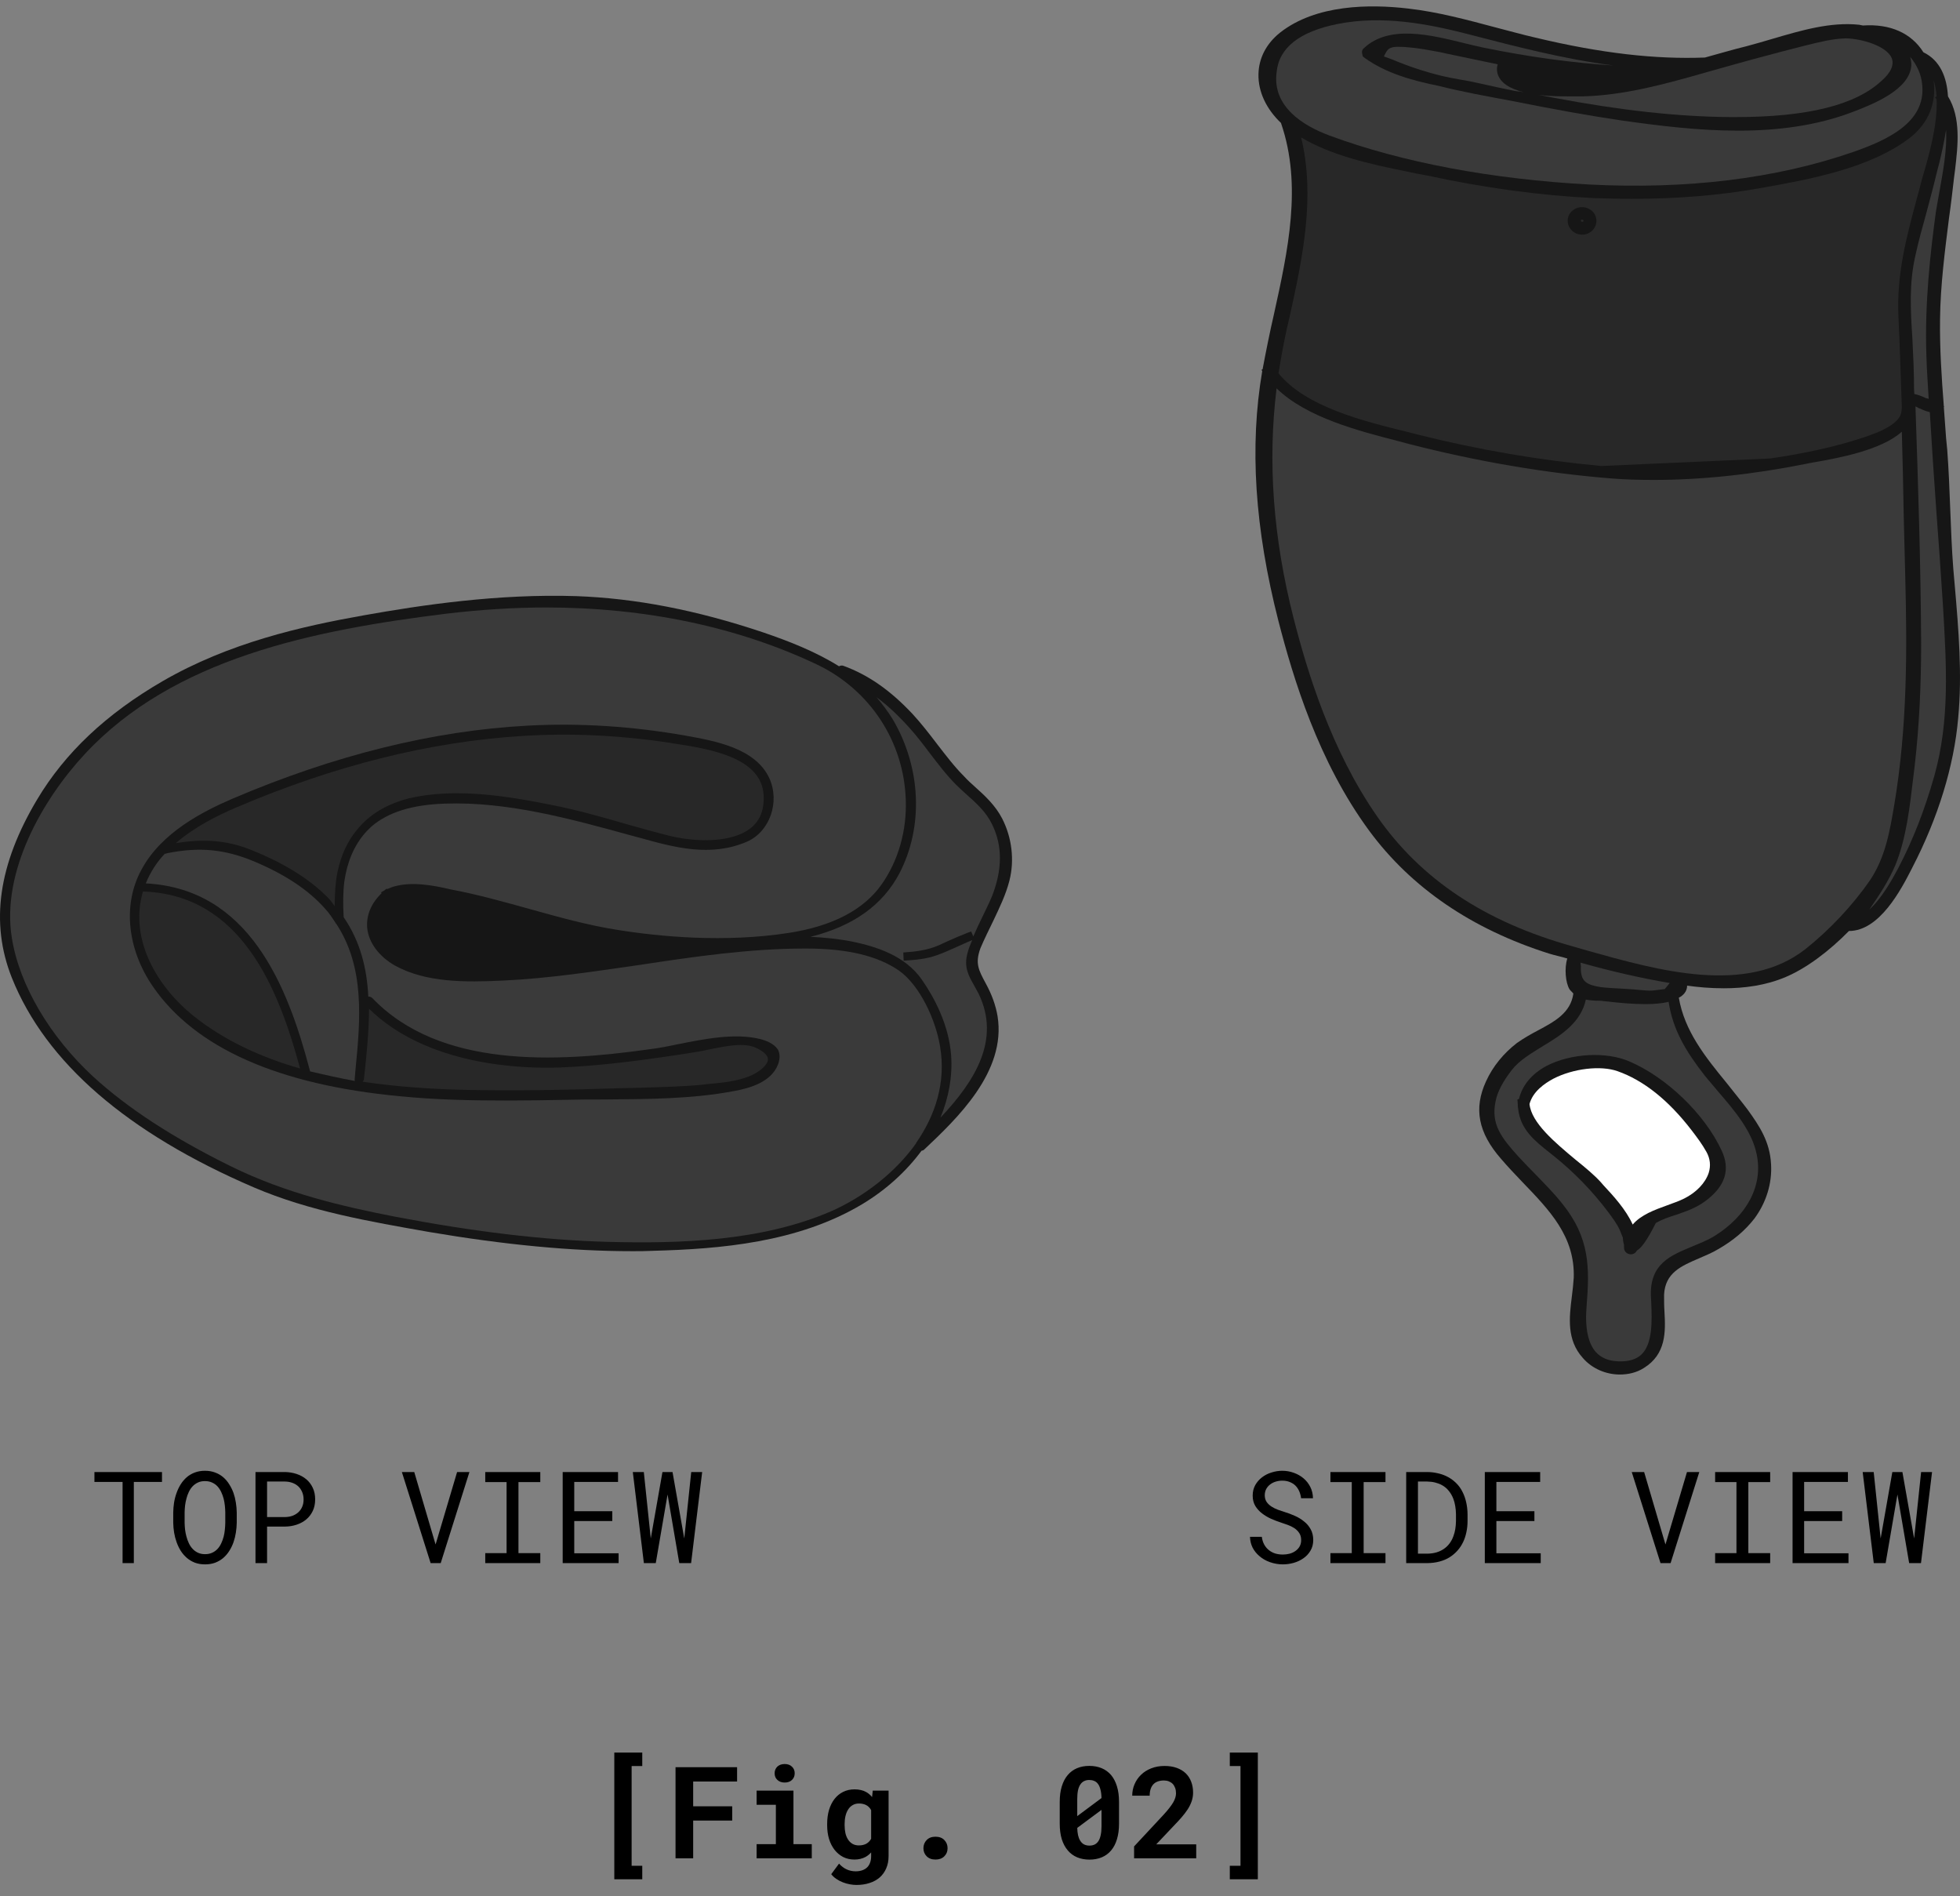 <svg width="153" height="148" viewBox="0 0 153 148" fill="none" xmlns="http://www.w3.org/2000/svg">
<rect x="0" y="0" width="153" height="148" fill="#808080" stroke="none"/>
<path d="M77.537 71.868C78.011 70.868 78.513 69.84 78.791 68.756C79.21 67.145 78.987 65.366 78.234 63.894C77.704 62.865 76.896 62.115 76.087 61.393C75.808 61.143 75.529 60.893 75.279 60.615C74.498 59.837 73.829 58.948 73.16 58.086C72.546 57.28 71.905 56.447 71.208 55.697C69.452 53.835 67.751 52.668 65.855 51.973C65.744 51.918 65.604 51.946 65.493 52.001C63.625 50.834 61.534 50.028 59.582 49.361C54.369 47.611 49.601 46.694 44.973 46.527C38.868 46.333 32.901 47.222 28.385 48.028C23.534 48.889 17.874 50.167 12.689 53.168C8.284 55.724 5.078 58.753 2.903 62.393C-0.136 67.478 -0.777 72.035 0.924 76.314C3.572 82.927 9.929 88.429 19.826 92.68C24.175 94.542 28.915 95.348 33.487 96.154C39.37 97.154 44.583 97.654 49.35 97.654C49.88 97.654 50.41 97.654 50.94 97.626C56.209 97.487 62.287 96.987 67.305 93.986C69.201 92.847 70.762 91.402 71.933 89.818C72.017 89.791 72.072 89.791 72.128 89.735C74.693 87.318 78.568 83.65 77.871 79.315C77.732 78.481 77.425 77.62 76.951 76.759C76.366 75.675 76.115 75.175 76.533 74.008C76.84 73.285 77.202 72.563 77.537 71.868Z" fill="#161616"/>
<path d="M76.032 76.896C76.144 77.118 76.284 77.341 76.395 77.563C78.124 81.147 76.116 84.371 73.412 87.233C74.053 85.677 74.36 84.037 74.248 82.398C74.081 80.008 72.938 77.869 71.99 76.507C70.652 74.534 68.282 73.868 66.609 73.506C65.522 73.284 64.379 73.173 63.264 73.117C66.609 72.284 68.895 70.644 70.206 68.171C72.102 64.531 71.906 59.919 69.704 56.167C69.314 55.529 68.868 54.945 68.421 54.417C69.286 55.056 70.15 55.862 71.014 56.834C71.572 57.446 72.074 58.113 72.576 58.779C73.217 59.613 73.886 60.502 74.639 61.252C74.917 61.53 75.196 61.78 75.475 62.031C76.256 62.725 76.981 63.392 77.427 64.309C78.263 65.976 78.263 67.866 77.427 69.977C77.204 70.505 76.925 71.061 76.674 71.589C76.423 72.089 76.2 72.589 75.977 73.09L75.809 72.701L75.503 72.812C75.001 73.006 74.499 73.228 73.997 73.451C73.746 73.562 73.523 73.673 73.272 73.784C72.38 74.173 71.404 74.284 70.512 74.34L70.54 74.979C71.404 74.923 72.297 74.868 73.189 74.534C73.663 74.368 74.137 74.145 74.583 73.951C74.973 73.784 75.363 73.59 75.782 73.423L75.893 73.367C75.754 73.701 75.614 74.034 75.531 74.368C75.224 75.451 75.587 76.118 76.032 76.896Z" fill="#3A3A3A"/>
<path d="M47.483 96.928C42.381 96.79 36.916 96.123 30.811 94.956C26.684 94.15 22.279 93.122 18.042 91.038C13.525 88.815 9.985 86.509 7.28 84.036C3.907 80.924 1.509 76.894 0.924 73.199C0.087 68.058 3.321 62.39 6.639 58.833C13.553 51.414 24.315 49.191 34.937 47.886C37.557 47.58 40.122 47.413 42.632 47.413C50.41 47.413 57.631 48.941 63.82 51.887C67.918 53.859 70.567 57.889 70.706 62.446C70.79 64.835 70.121 67.169 68.838 69.003C67.444 71.004 64.991 72.282 61.59 72.81C56.599 73.588 51.497 73.115 48.096 72.56C45.81 72.199 43.552 71.559 41.349 70.948C39.342 70.392 37.279 69.809 35.188 69.42C33.794 69.087 32.177 68.809 30.838 69.17C30.615 69.225 30.42 69.309 30.225 69.392L30.169 69.364L30.002 69.503L29.751 69.642L29.779 69.726C28.971 70.504 28.58 71.448 28.664 72.421C28.775 73.588 29.612 74.672 30.838 75.366C33.264 76.7 36.331 76.672 39.258 76.533C42.855 76.367 46.451 75.811 49.936 75.311C54.146 74.672 58.523 74.032 62.844 74.032H62.928C66.162 74.032 68.532 74.616 70.177 75.755C71.822 76.922 73.048 79.618 73.383 81.674C73.857 84.48 73.02 87.037 71.515 89.204C71.515 89.204 71.515 89.204 71.515 89.232C69.87 91.538 67.444 93.4 64.879 94.539C59.415 96.901 53.003 97.067 47.483 96.928Z" fill="#3A3A3A"/>
<path d="M30.839 69.781C31.648 69.531 32.679 69.642 33.487 69.754C33.989 69.809 34.519 69.893 35.021 70.004C35.3 70.087 35.578 70.143 35.829 70.198C36.08 70.254 36.303 70.309 36.526 70.365C38.116 70.754 39.733 71.171 41.294 71.588C42.632 71.949 43.97 72.31 45.309 72.644C48.124 73.338 51.247 73.727 54.592 73.811L54.286 73.838C52.864 74.033 51.414 74.227 49.992 74.422C47.093 74.839 44.082 75.255 41.127 75.505L40.904 75.533C37.725 75.811 33.766 76.117 31.034 74.477C30.086 73.922 29.473 73.032 29.389 72.088C29.334 71.282 29.64 70.559 30.337 69.948C30.532 69.92 30.672 69.837 30.839 69.781Z" fill="#161616"/>
<path d="M75.338 72.171L75.533 72.227L75.812 71.949L75.673 71.587L75.478 71.56C74.502 71.393 73.61 71.059 72.662 70.698C71.77 70.365 70.877 70.031 69.93 69.837L69.595 69.781L69.428 70.393L69.762 70.448C70.654 70.615 71.519 70.948 72.355 71.254C73.303 71.643 74.307 72.004 75.338 72.171Z" fill="#3A3A3A"/>
<path d="M59.307 81.089C57.355 80.616 54.986 81.089 52.895 81.506C52.114 81.672 51.389 81.811 50.692 81.895C43.388 82.923 34.327 83.395 29.058 77.893C28.974 77.81 28.863 77.782 28.751 77.782C28.64 75.587 28.138 73.503 26.827 71.586C26.771 70.558 26.771 69.641 26.883 68.779C27.078 67.418 27.58 66.001 28.612 64.889C28.723 64.778 28.863 64.639 28.974 64.528C30.284 63.389 32.18 62.805 34.745 62.722C39.596 62.555 44.475 63.889 49.215 65.195L49.94 65.389C52.644 66.14 55.46 66.918 58.303 65.695C60.088 64.917 60.896 62.611 60.06 60.749C58.972 58.387 55.822 57.831 53.508 57.415C49.41 56.692 45.256 56.414 41.185 56.637C33.825 57.026 26.102 58.943 18.157 62.333C15.843 63.333 12.581 64.973 11.02 67.918C9.57 70.613 9.932 74.087 11.94 77.004C15.229 81.784 21.725 84.673 31.232 85.562C34.02 85.84 36.836 85.896 39.596 85.896C41.157 85.896 42.691 85.868 44.196 85.84C45.172 85.812 46.148 85.812 47.124 85.812C50.525 85.785 54.038 85.785 57.355 85.146C58.554 84.923 60.199 84.451 60.729 83.089C60.896 82.645 60.896 82.256 60.729 81.922C60.394 81.422 59.753 81.2 59.307 81.089Z" fill="#161616"/>
<path d="M43.721 83.316C46.453 83.205 49.186 82.871 51.5 82.538C52.475 82.399 53.451 82.26 54.427 82.093C54.734 82.037 55.04 81.982 55.403 81.899C56.657 81.648 58.079 81.343 59.027 81.787C59.445 81.982 59.919 82.288 59.947 82.649C59.975 83.066 59.389 83.538 58.888 83.816C58.581 83.983 58.191 84.121 57.884 84.205C57.02 84.455 56.072 84.538 55.124 84.622L54.957 84.65C53.284 84.816 51.583 84.844 49.938 84.9L48.628 84.927C44.307 85.066 40.404 85.15 36.417 85.066C33.88 85.011 31.12 84.844 28.304 84.427C28.36 84.372 28.415 84.288 28.415 84.177C28.61 82.371 28.805 80.509 28.805 78.731C33.35 83.177 40.71 83.427 43.721 83.316Z" fill="#282828"/>
<path d="M24.204 83.619L24.177 83.508C22.448 76.923 19.437 69.365 11.38 68.948C11.742 68.059 12.244 67.281 12.885 66.614V66.642L13.081 66.586C15.59 66.086 17.569 66.281 19.883 67.253C22.309 68.281 24.093 69.476 25.375 70.921C25.71 71.282 25.961 71.671 26.212 72.06V72.088H26.24C28.498 75.506 28.136 79.59 27.745 83.536L27.689 84.203V84.37C26.518 84.147 25.375 83.897 24.204 83.619Z" fill="#3A3A3A"/>
<path d="M11.156 69.586H11.268C18.796 69.892 21.723 77.061 23.424 83.396C20.413 82.534 17.513 81.228 15.06 79.256C12.411 77.116 10.041 73.448 11.156 69.586Z" fill="#282828"/>
<path d="M27.857 64.781C27.132 65.643 26.63 66.726 26.351 68.032C26.184 68.838 26.128 69.783 26.128 70.728C25.961 70.505 25.821 70.283 25.626 70.088C24.149 68.588 22.141 67.338 19.465 66.282C17.681 65.587 15.896 65.448 13.722 65.809C15.199 64.531 16.984 63.642 18.489 63.003C26.1 59.752 33.572 57.89 40.709 57.446C44.529 57.196 48.404 57.39 52.279 57.974L52.614 58.029C55.318 58.446 59.444 59.085 59.611 62.058C59.667 63.197 59.333 64.087 58.552 64.67C57.075 65.809 54.203 65.754 52 65.17C50.941 64.892 49.909 64.615 48.85 64.309C46.954 63.753 44.975 63.197 42.967 62.808C39.51 62.114 35.496 61.475 31.927 62.308C30.198 62.753 28.832 63.559 27.857 64.781Z" fill="#282828"/>
<path d="M152.593 45.724L152.475 44.371C152.357 42.842 152.298 41.254 152.239 39.754C152.18 38.225 152.121 36.666 152.003 35.107L151.914 34.195C151.855 33.401 151.796 32.548 151.737 31.754L151.766 31.725L151.737 31.695C151.56 29.431 151.412 27.166 151.442 24.901C151.471 22.255 151.825 19.549 152.15 16.961C152.298 15.931 152.416 14.902 152.534 13.873L152.622 13.196C152.829 11.402 153.094 9.196 152.062 7.52C151.973 6.049 151.471 4.726 150.143 4.079C149.199 2.579 147.547 1.844 145.422 1.991C145.333 1.961 145.215 1.961 145.127 1.932C142.884 1.697 140.612 2.373 138.399 3.02C137.691 3.226 137.012 3.432 136.333 3.608C135.241 3.873 134.179 4.196 133.087 4.491C129.221 4.638 125.002 4.167 119.837 2.932C118.805 2.696 117.772 2.402 116.739 2.138C114.526 1.549 112.254 0.932 109.922 0.667C106.912 0.314 102.722 0.344 99.919 2.549C98.856 3.402 98.266 4.52 98.237 5.785C98.207 7.167 98.856 8.52 100.007 9.608V9.637C101.66 14.461 100.538 19.578 99.447 24.519C99.122 25.931 98.827 27.401 98.561 28.813L98.473 28.872L98.532 28.96C97.528 34.842 97.942 41.224 99.801 48.489C100.951 52.93 102.899 59.43 106.883 64.841C110.158 69.282 114.88 72.517 120.929 74.429C121.401 74.576 121.874 74.664 122.346 74.811C122.11 75.547 122.198 76.694 122.523 77.223C122.611 77.341 122.729 77.429 122.818 77.547C122.611 79.046 121.372 79.723 120.044 80.429C119.483 80.723 118.923 81.046 118.421 81.399C117.388 82.194 116.532 83.223 116.001 84.399C115.027 86.517 115.382 88.399 117.182 90.458C117.713 91.076 118.273 91.664 118.834 92.252C120.959 94.458 122.965 96.516 122.847 99.752C122.818 100.222 122.759 100.722 122.7 101.193C122.493 102.84 122.287 104.575 123.556 105.987C124.293 106.84 125.385 107.281 126.447 107.281C127.097 107.281 127.746 107.134 128.307 106.781C130.077 105.693 130.018 103.928 129.93 102.369C129.9 101.928 129.9 101.487 129.9 101.046C129.989 99.34 131.228 98.811 132.674 98.193C133.146 97.987 133.648 97.781 134.09 97.516C135.33 96.811 136.245 96.016 136.953 95.105C137.868 93.87 138.34 92.37 138.251 90.87C138.163 89.105 137.336 87.87 136.422 86.605C135.89 85.899 135.33 85.223 134.799 84.546C133.087 82.458 131.494 80.458 131.051 77.87C131.228 77.782 131.376 77.664 131.494 77.517C131.612 77.37 131.7 77.164 131.7 76.929C132.556 77.047 133.5 77.135 134.563 77.135C136.127 77.135 137.809 76.929 139.402 76.252C141.055 75.547 142.796 74.223 144.33 72.664C146.72 72.664 148.402 69.429 149.229 67.812L149.288 67.694C151.294 63.812 152.534 59.783 152.858 56.047C153.183 52.636 152.888 49.136 152.593 45.724Z" fill="#161616"/>
<path d="M123.908 74.193L122.786 73.869C115.911 71.957 110.924 68.634 107.501 63.722C103.9 58.546 102.041 52.399 100.979 48.252C99.385 41.988 98.943 36.077 99.651 30.312C102.012 32.606 106.084 33.635 109.153 34.429L109.92 34.635C115.291 36.018 120.632 36.929 125.767 37.341C126.859 37.429 127.951 37.459 129.101 37.459C132.761 37.459 136.774 37.047 141.023 36.194C141.2 36.165 141.407 36.106 141.643 36.077C143.502 35.753 146.866 35.135 148.459 33.694C148.518 35.9 148.577 38.106 148.607 40.282L148.725 44.959C148.873 50.635 148.902 56.664 147.869 62.811C147.515 64.928 147.161 66.928 145.981 68.693C144.623 70.663 142.823 72.575 140.935 74.075C136.331 77.693 129.455 75.751 123.908 74.193Z" fill="#3A3A3A"/>
<path d="M104.405 1.874C107.946 1.169 111.487 1.874 114.497 2.639C118.245 3.61 122.051 4.61 125.947 5.11C122.76 4.904 119.425 4.463 115.707 3.698C115.294 3.61 114.822 3.492 114.32 3.374C111.694 2.727 108.448 1.904 106.471 3.757C106.353 3.845 106.293 3.992 106.323 4.139L106.382 4.404L106.53 4.521C108.212 5.727 110.248 6.286 112.284 6.698C114.143 7.168 116.091 7.521 118.009 7.874C121.225 8.521 123.999 9.021 126.596 9.404C129.488 9.815 132.586 10.198 135.685 10.198C138.754 10.198 141.823 9.815 144.656 8.727C146.102 8.168 149.111 7.021 149.2 5.08C149.2 4.845 149.17 4.639 149.111 4.433C149.613 5.051 149.997 5.786 150.056 6.698C150.292 9.521 147.429 10.903 144.626 11.874C138.577 13.962 131.642 14.786 124.088 14.403C116.445 13.992 109.421 12.668 103.785 10.58C101.72 9.815 99.3 8.315 99.654 5.639C99.831 3.727 101.454 2.463 104.405 1.874Z" fill="#3A3A3A"/>
<path d="M118.155 7.079C117.299 6.902 116.443 6.726 115.558 6.52C115.027 6.402 114.466 6.285 113.906 6.197C113.433 6.108 112.932 6.02 112.46 5.902C111.161 5.579 109.922 5.167 108.741 4.667C108.535 4.579 108.328 4.52 108.181 4.461C108.122 4.432 108.063 4.432 108.033 4.402C108.063 4.344 108.092 4.255 108.181 4.108C108.446 3.608 108.859 3.638 109.656 3.667L109.951 3.697C110.778 3.755 111.633 3.932 112.46 4.079L112.843 4.167C113.581 4.314 114.348 4.491 115.086 4.638C115.706 4.755 116.296 4.902 116.915 5.02C116.856 5.197 116.827 5.402 116.886 5.697C117.093 6.491 117.889 6.932 118.952 7.196C118.834 7.167 118.716 7.167 118.627 7.138C118.45 7.138 118.302 7.108 118.155 7.079Z" fill="#3A3A3A"/>
<path d="M118.567 5.491C118.567 5.462 118.567 5.432 118.567 5.432C118.597 5.432 118.597 5.462 118.626 5.462L118.744 5.52L118.892 5.491C119.01 5.462 119.128 5.462 119.275 5.491C119.452 5.52 119.629 5.55 119.836 5.579C120.043 5.638 120.279 5.697 120.456 5.756C120.78 5.844 121.075 5.932 121.311 5.962L121.459 5.991C122.344 6.138 123.318 6.314 124.321 6.403C122.226 6.579 120.485 6.432 119.098 5.991C119.069 5.962 118.98 5.962 118.921 5.932C118.803 5.903 118.538 5.844 118.508 5.844L118.479 5.785L118.597 5.667L118.567 5.491Z" fill="#161616"/>
<path d="M147.665 4.522C147.872 5.022 147.636 5.64 146.898 6.287C144.862 8.198 141.114 9.139 135.448 9.139C135.33 9.139 135.212 9.139 135.094 9.139C130.963 9.11 126.478 8.61 121.343 7.64C120.93 7.551 120.517 7.492 120.104 7.404C121.225 7.551 122.464 7.522 123.556 7.522C126.891 7.434 130.107 6.522 133.206 5.64C133.973 5.434 134.74 5.198 135.507 4.993L136.894 4.61C138.222 4.257 139.521 3.904 140.819 3.581C141.999 3.287 143.032 3.022 144.095 2.993C145.334 3.022 147.252 3.581 147.665 4.522Z" fill="#3A3A3A"/>
<path d="M151.41 14.874C151.292 15.491 151.204 16.05 151.115 16.55C150.702 19.609 150.23 23.638 150.378 27.785C150.407 28.903 150.496 30.02 150.555 31.138C150.496 31.108 150.407 31.079 150.348 31.079L150.023 30.932C149.846 30.873 149.64 30.785 149.433 30.756C149.404 30.344 149.404 29.932 149.404 29.52L149.374 28.432C149.345 27.785 149.315 27.109 149.286 26.462C149.138 24.197 149.02 22.079 149.522 19.932C149.758 18.815 150.082 17.697 150.378 16.609C150.673 15.491 150.968 14.403 151.233 13.286L151.381 12.727C151.558 11.992 151.764 11.08 151.912 10.139C152.001 11.639 151.676 13.374 151.41 14.874Z" fill="#3A3A3A"/>
<path d="M125 36.371C120.219 35.93 115.409 35.107 110.717 33.93L109.802 33.695C106.438 32.871 101.923 31.754 99.799 29.136C99.946 28.254 100.094 27.372 100.271 26.519C100.389 25.931 100.507 25.372 100.655 24.784C101.687 20.137 102.691 15.372 101.569 10.725C103.93 12.137 106.97 12.813 109.743 13.372C110.304 13.49 110.865 13.607 111.396 13.696C115.852 14.666 120.219 15.255 124.38 15.46C125.383 15.49 126.387 15.519 127.39 15.519C130.843 15.519 134.207 15.255 137.335 14.696C141.171 14.019 145.922 13.166 149.05 10.784C150.555 9.637 151.175 8.02 150.938 6.255C151.056 6.637 151.145 7.049 151.175 7.52L151.056 7.608L151.175 7.755C151.263 9.755 150.555 12.196 150.083 13.813C149.994 14.137 149.906 14.431 149.847 14.696L149.64 15.46C148.814 18.519 148.047 21.401 148.194 24.695C148.312 27.078 148.371 29.46 148.46 31.813L148.43 32.107C148.312 33.283 145.981 33.989 144.83 34.342L144.564 34.43C142.292 35.107 139.99 35.519 138.19 35.783" fill="#282828"/>
<path d="M147.93 67.577C148.816 65.459 149.081 62.93 149.347 60.724L149.465 59.753C149.819 56.665 149.967 53.46 149.967 50.254C149.937 44.078 149.731 37.843 149.524 31.725C149.612 31.755 149.672 31.784 149.76 31.843C150.026 31.96 150.35 32.107 150.645 32.166C150.793 34.725 150.97 37.313 151.147 39.813C151.324 42.195 151.501 44.578 151.649 46.96L151.678 47.401C151.944 51.93 152.209 56.224 150.999 60.547C150.232 63.253 149.317 65.577 148.226 67.665L148.167 67.782C147.694 68.665 146.898 70.106 145.924 70.988C146.721 69.841 147.458 68.694 147.93 67.577Z" fill="#3A3A3A"/>
<path d="M128.869 101.076L128.898 101.664C128.957 103.105 129.016 104.869 128.131 105.722C127.718 106.105 127.128 106.281 126.331 106.252C125.564 106.222 125.003 105.987 124.59 105.546C123.97 104.869 123.704 103.634 123.852 101.928C124.088 98.958 124.118 96.635 121.963 93.958C121.314 93.135 120.576 92.399 119.868 91.664C119.426 91.223 118.983 90.752 118.54 90.282C117.183 88.782 116.386 87.752 116.74 85.988C116.888 85.194 117.33 84.4 118.009 83.517C118.599 82.753 119.514 82.223 120.458 81.635C121.934 80.753 123.409 79.782 123.793 78.018C124.118 78.076 124.442 78.106 124.737 78.106C124.885 78.106 125.032 78.106 125.15 78.135L125.475 78.165C126.449 78.282 127.511 78.371 128.455 78.371C129.134 78.371 129.754 78.312 130.256 78.194C130.58 80.37 131.613 82.076 133.059 83.929C133.384 84.341 133.738 84.723 134.092 85.164C135.42 86.694 136.777 88.311 137.131 90.105C137.633 92.517 136.393 94.87 133.856 96.458C133.236 96.84 132.587 97.076 131.967 97.34C130.433 97.987 128.81 98.634 128.869 101.076Z" fill="#3A3A3A"/>
<path d="M129.958 77.194L129.013 77.312C128.659 77.341 128.246 77.282 127.862 77.253L127.538 77.223C127.243 77.194 126.918 77.194 126.623 77.165C126.062 77.135 125.502 77.106 124.97 77.047C123.82 76.871 123.465 76.576 123.406 75.753C123.406 75.635 123.406 75.547 123.406 75.429C123.406 75.341 123.377 75.224 123.377 75.135C125.767 75.812 128.098 76.341 130.341 76.723L129.958 77.194Z" fill="#3A3A3A"/>
<path d="M134.386 89.783C133.058 86.93 130.078 84.077 127.186 82.842C125.356 82.048 122.582 82.224 120.723 83.195C119.573 83.812 118.835 84.695 118.569 85.783L118.451 85.812L118.481 86.195C118.481 86.312 118.481 86.43 118.51 86.518V86.548C118.687 88.165 119.809 89.047 120.959 89.959L121.255 90.195C122.878 91.489 124.353 93.018 125.563 94.635C125.888 95.077 126.242 95.547 126.448 96.018L126.684 96.606C126.684 96.753 126.714 96.959 126.773 97.165C126.773 97.224 126.773 97.282 126.773 97.371C126.773 97.665 126.979 97.871 127.274 97.9H127.304C127.511 97.9 127.688 97.782 127.776 97.606C128.13 97.4 128.573 96.812 129.252 95.459C129.753 95.165 130.284 94.989 130.845 94.812C131.612 94.547 132.409 94.283 133.147 93.724C134.681 92.577 135.094 91.283 134.386 89.783Z" fill="#161616"/>
<path d="M121.254 84.194C122.788 83.4 124.942 83.136 126.27 83.606C128.277 84.312 130.224 85.841 132.054 88.224C132.438 88.724 132.88 89.312 133.205 89.9C133.5 90.429 133.559 90.988 133.382 91.547C133.116 92.341 132.408 93.076 131.464 93.547C131.051 93.753 130.608 93.9 130.136 94.076C129.162 94.429 128.1 94.812 127.451 95.576C126.919 94.4 125.946 93.341 125.149 92.488L124.972 92.282C124.47 91.724 123.762 91.135 122.995 90.518C121.372 89.165 119.542 87.635 119.395 86.165C119.66 85.194 120.545 84.577 121.254 84.194Z" fill="white"/>
<path d="M123.496 16.168C122.877 16.168 122.375 16.639 122.375 17.227C122.375 17.815 122.877 18.315 123.496 18.315C124.116 18.315 124.618 17.844 124.618 17.227C124.618 16.639 124.116 16.168 123.496 16.168ZM123.614 17.227C123.614 17.344 123.408 17.344 123.408 17.227C123.408 17.168 123.437 17.139 123.496 17.139C123.555 17.139 123.614 17.168 123.614 17.227Z" fill="#161616"/>
<path d="M101.57 120.203C101.57 120.398 101.528 120.568 101.443 120.711C101.359 120.851 101.25 120.966 101.116 121.058C100.983 121.152 100.83 121.222 100.657 121.268C100.488 121.31 100.315 121.331 100.14 121.331C99.918 121.331 99.713 121.302 99.524 121.243C99.339 121.181 99.174 121.09 99.031 120.97C98.888 120.853 98.771 120.709 98.68 120.54C98.588 120.368 98.528 120.171 98.499 119.949H97.576C97.586 120.255 97.653 120.534 97.776 120.784C97.903 121.032 98.074 121.248 98.289 121.434C98.53 121.648 98.813 121.813 99.139 121.927C99.467 122.041 99.801 122.098 100.14 122.098C100.423 122.098 100.706 122.059 100.989 121.98C101.272 121.899 101.526 121.779 101.751 121.619C101.976 121.463 102.158 121.266 102.298 121.028C102.441 120.791 102.513 120.512 102.513 120.193C102.513 119.878 102.446 119.599 102.312 119.358C102.182 119.118 102.01 118.914 101.795 118.748C101.577 118.569 101.336 118.423 101.072 118.309C100.809 118.191 100.545 118.092 100.281 118.011C100.122 117.962 99.951 117.905 99.769 117.84C99.59 117.775 99.424 117.693 99.27 117.596C99.114 117.498 98.986 117.379 98.885 117.239C98.784 117.096 98.732 116.922 98.728 116.717C98.728 116.528 98.766 116.362 98.841 116.219C98.919 116.076 99.023 115.955 99.153 115.857C99.28 115.76 99.425 115.687 99.588 115.638C99.754 115.589 99.923 115.564 100.096 115.564C100.311 115.564 100.503 115.599 100.672 115.667C100.844 115.732 100.993 115.825 101.116 115.945C101.24 116.066 101.339 116.211 101.414 116.38C101.489 116.546 101.539 116.731 101.565 116.937H102.493C102.487 116.611 102.417 116.316 102.283 116.053C102.15 115.789 101.972 115.564 101.751 115.379C101.53 115.193 101.276 115.05 100.989 114.949C100.703 114.845 100.405 114.793 100.096 114.793C99.816 114.793 99.537 114.837 99.261 114.925C98.984 115.009 98.737 115.135 98.519 115.301C98.3 115.467 98.123 115.67 97.986 115.911C97.853 116.152 97.786 116.425 97.786 116.731C97.786 117.037 97.853 117.304 97.986 117.532C98.123 117.757 98.299 117.952 98.514 118.118C98.725 118.281 98.96 118.421 99.217 118.538C99.477 118.652 99.733 118.75 99.983 118.831C100.156 118.886 100.335 118.948 100.521 119.017C100.709 119.085 100.882 119.17 101.038 119.271C101.194 119.375 101.321 119.502 101.419 119.651C101.52 119.801 101.57 119.985 101.57 120.203ZM103.855 114.891V115.677H105.521V121.219H103.855V122H108.152V121.219H106.448V115.677H108.152V114.891H103.855ZM109.769 122H111.414C111.756 121.997 112.073 121.956 112.366 121.878C112.662 121.8 112.928 121.688 113.162 121.541C113.383 121.401 113.584 121.232 113.763 121.033C113.942 120.835 114.09 120.613 114.207 120.369C114.321 120.135 114.407 119.878 114.466 119.598C114.528 119.318 114.559 119.021 114.559 118.709V118.187C114.555 117.861 114.521 117.555 114.456 117.269C114.394 116.982 114.303 116.718 114.183 116.478C114.049 116.194 113.87 115.945 113.646 115.73C113.424 115.512 113.169 115.337 112.879 115.203C112.671 115.105 112.443 115.031 112.195 114.979C111.951 114.923 111.691 114.894 111.414 114.891H109.769V122ZM110.687 115.633H111.414C111.639 115.636 111.845 115.662 112.034 115.711C112.223 115.757 112.394 115.822 112.547 115.906C112.762 116.02 112.942 116.17 113.089 116.355C113.239 116.538 113.357 116.743 113.445 116.971C113.514 117.146 113.564 117.337 113.597 117.542C113.632 117.744 113.652 117.955 113.655 118.177V118.709C113.652 118.927 113.634 119.137 113.602 119.339C113.569 119.537 113.52 119.723 113.455 119.896C113.38 120.107 113.278 120.299 113.147 120.472C113.021 120.641 112.869 120.784 112.693 120.901C112.527 121.015 112.337 121.103 112.122 121.165C111.91 121.227 111.674 121.259 111.414 121.263H110.687V115.633ZM119.778 118.714V117.947H116.81V115.662H120.228V114.891H115.906V122H120.271V121.233H116.81V118.714H119.778ZM129.622 122H130.408L132.649 114.891H131.688L130.115 120.188L130.008 120.545L129.905 120.198L128.343 114.891H127.376L129.622 122ZM133.885 114.891V115.677H135.55V121.219H133.885V122H138.182V121.219H136.478V115.677H138.182V114.891H133.885ZM143.802 118.714V117.947H140.833V115.662H144.251V114.891H139.93V122H144.295V121.233H140.833V118.714H143.802ZM146.268 122H147.195L148.064 116.946L148.118 116.644L148.167 116.941L149.031 122H149.954L150.818 114.891H149.964L149.451 119.783L149.422 120.076L149.368 119.788L148.504 114.891H147.718L146.858 119.783L146.805 120.076L146.775 119.793L146.263 114.891H145.403L146.268 122Z" fill="black"/>
<path d="M12.645 115.662V114.891H7.371V115.662H9.568V122H10.447V115.662H12.645ZM18.48 118.855V118.045C18.476 117.791 18.453 117.534 18.411 117.273C18.372 117.013 18.31 116.762 18.226 116.521C18.138 116.281 18.027 116.056 17.894 115.848C17.763 115.636 17.607 115.452 17.425 115.296C17.242 115.14 17.033 115.018 16.795 114.93C16.557 114.839 16.292 114.793 15.999 114.793C15.706 114.793 15.441 114.839 15.203 114.93C14.969 115.018 14.76 115.14 14.578 115.296C14.396 115.455 14.238 115.641 14.104 115.853C13.974 116.061 13.867 116.285 13.782 116.526C13.694 116.767 13.629 117.018 13.587 117.278C13.548 117.535 13.527 117.791 13.523 118.045V118.855C13.527 119.109 13.55 119.365 13.592 119.622C13.634 119.879 13.699 120.128 13.787 120.369C13.872 120.61 13.981 120.836 14.114 121.048C14.248 121.256 14.406 121.438 14.588 121.595C14.77 121.751 14.979 121.875 15.213 121.966C15.45 122.054 15.716 122.098 16.009 122.098C16.302 122.098 16.565 122.054 16.8 121.966C17.037 121.875 17.247 121.751 17.43 121.595C17.612 121.438 17.768 121.256 17.898 121.048C18.032 120.84 18.141 120.615 18.226 120.374C18.31 120.133 18.372 119.884 18.411 119.627C18.453 119.367 18.476 119.109 18.48 118.855ZM17.586 118.035V118.855C17.583 119.025 17.571 119.202 17.552 119.388C17.535 119.573 17.505 119.756 17.459 119.935C17.41 120.117 17.347 120.291 17.269 120.457C17.194 120.62 17.099 120.763 16.985 120.887C16.868 121.014 16.728 121.115 16.565 121.189C16.406 121.264 16.22 121.302 16.009 121.302C15.797 121.302 15.612 121.264 15.452 121.189C15.293 121.115 15.154 121.014 15.037 120.887C14.92 120.763 14.822 120.618 14.744 120.452C14.666 120.286 14.602 120.112 14.554 119.93C14.505 119.751 14.469 119.568 14.446 119.383C14.427 119.197 14.415 119.021 14.412 118.855V118.035C14.415 117.869 14.427 117.695 14.446 117.513C14.469 117.327 14.505 117.143 14.554 116.961C14.599 116.782 14.661 116.611 14.739 116.448C14.817 116.282 14.915 116.136 15.032 116.009C15.149 115.885 15.288 115.786 15.447 115.711C15.607 115.636 15.791 115.599 15.999 115.599C16.211 115.599 16.396 115.636 16.556 115.711C16.715 115.783 16.854 115.88 16.971 116.004C17.088 116.131 17.186 116.277 17.264 116.443C17.342 116.606 17.405 116.777 17.454 116.956C17.5 117.138 17.532 117.322 17.552 117.508C17.571 117.69 17.583 117.866 17.586 118.035ZM20.848 119.148H22.249C22.568 119.145 22.869 119.096 23.152 119.002C23.439 118.908 23.689 118.771 23.904 118.592C24.119 118.413 24.288 118.193 24.412 117.933C24.539 117.669 24.602 117.366 24.602 117.024C24.602 116.683 24.539 116.38 24.412 116.116C24.288 115.853 24.119 115.631 23.904 115.452C23.689 115.273 23.439 115.136 23.152 115.042C22.869 114.948 22.568 114.897 22.249 114.891H19.944V122H20.848V119.148ZM20.848 118.406V115.633H22.249C22.457 115.636 22.649 115.67 22.825 115.735C23.004 115.8 23.159 115.893 23.289 116.014C23.416 116.134 23.515 116.281 23.587 116.453C23.662 116.626 23.699 116.819 23.699 117.034C23.699 117.249 23.662 117.441 23.587 117.61C23.515 117.776 23.414 117.918 23.284 118.035C23.154 118.152 23.001 118.243 22.825 118.309C22.649 118.37 22.457 118.403 22.249 118.406H20.848ZM33.616 122H34.402L36.644 114.891H35.682L34.109 120.188L34.002 120.545L33.899 120.198L32.337 114.891H31.37L33.616 122ZM37.879 114.891V115.677H39.544V121.219H37.879V122H42.176V121.219H40.472V115.677H42.176V114.891H37.879ZM47.796 118.714V117.947H44.827V115.662H48.245V114.891H43.924V122H48.289V121.233H44.827V118.714H47.796ZM50.262 122H51.19L52.059 116.946L52.112 116.644L52.161 116.941L53.025 122H53.948L54.812 114.891H53.958L53.445 119.783L53.416 120.076L53.362 119.788L52.498 114.891H51.712L50.852 119.783L50.799 120.076L50.77 119.793L50.257 114.891H49.398L50.262 122Z" fill="black"/>
<path d="M50.136 137.837V136.787H47.953V146.675H50.136V145.625H49.306V137.837H50.136ZM57.157 142.095V140.981H54.11V139.048H57.538V137.93H52.733V145.039H54.11V142.095H57.157ZM59.062 139.756V140.864H60.565V143.936H59.062V145.039H63.368V143.936H61.938V139.756H59.062ZM60.468 138.403C60.468 138.507 60.486 138.605 60.522 138.696C60.56 138.784 60.614 138.859 60.683 138.921C60.751 138.986 60.832 139.036 60.927 139.072C61.024 139.108 61.132 139.126 61.249 139.126C61.49 139.126 61.68 139.059 61.82 138.926C61.964 138.789 62.035 138.615 62.035 138.403C62.035 138.192 61.964 138.019 61.82 137.886C61.68 137.749 61.49 137.681 61.249 137.681C61.132 137.681 61.024 137.699 60.927 137.734C60.832 137.77 60.751 137.819 60.683 137.881C60.614 137.946 60.56 138.024 60.522 138.115C60.486 138.203 60.468 138.299 60.468 138.403ZM64.569 142.358V142.461C64.569 142.845 64.618 143.201 64.716 143.53C64.817 143.856 64.96 144.137 65.145 144.375C65.331 144.613 65.554 144.8 65.814 144.937C66.078 145.07 66.374 145.137 66.703 145.137C66.869 145.137 67.024 145.119 67.167 145.083C67.314 145.047 67.447 144.997 67.567 144.932C67.649 144.886 67.725 144.834 67.797 144.775C67.868 144.717 67.937 144.652 68.002 144.58V144.883C68.002 145.062 67.976 145.223 67.924 145.366C67.875 145.509 67.803 145.63 67.709 145.728C67.605 145.835 67.475 145.916 67.318 145.972C67.165 146.027 66.99 146.055 66.791 146.055C66.667 146.055 66.547 146.042 66.43 146.016C66.316 145.993 66.205 145.957 66.098 145.908C65.987 145.859 65.881 145.796 65.78 145.718C65.679 145.643 65.585 145.555 65.497 145.454L64.887 146.279C65.001 146.426 65.137 146.551 65.297 146.655C65.456 146.763 65.626 146.851 65.805 146.919C65.984 146.987 66.164 147.038 66.347 147.07C66.529 147.103 66.7 147.119 66.859 147.119C67.231 147.119 67.569 147.069 67.875 146.968C68.184 146.87 68.45 146.725 68.671 146.533C68.889 146.341 69.058 146.105 69.179 145.825C69.302 145.545 69.364 145.226 69.364 144.868V139.756H68.129L68.075 140.259C68.01 140.177 67.939 140.104 67.86 140.039C67.782 139.971 67.698 139.912 67.606 139.863C67.486 139.795 67.351 139.744 67.201 139.712C67.055 139.676 66.892 139.658 66.713 139.658C66.381 139.658 66.083 139.723 65.819 139.854C65.556 139.984 65.331 140.168 65.145 140.405C64.96 140.643 64.817 140.928 64.716 141.26C64.618 141.592 64.569 141.958 64.569 142.358ZM65.932 142.461V142.358C65.932 142.137 65.954 141.93 66 141.738C66.046 141.543 66.116 141.372 66.21 141.226C66.301 141.082 66.417 140.97 66.557 140.889C66.697 140.804 66.863 140.762 67.055 140.762C67.159 140.762 67.255 140.771 67.343 140.791C67.434 140.811 67.517 140.838 67.592 140.874C67.68 140.916 67.758 140.972 67.826 141.04C67.894 141.108 67.953 141.188 68.002 141.279V143.516C67.956 143.597 67.903 143.67 67.841 143.735C67.779 143.8 67.707 143.856 67.626 143.901C67.548 143.944 67.46 143.976 67.362 143.999C67.268 144.022 67.162 144.033 67.045 144.033C66.853 144.033 66.687 143.993 66.547 143.911C66.407 143.83 66.291 143.717 66.2 143.574C66.109 143.434 66.041 143.27 65.995 143.081C65.953 142.889 65.932 142.682 65.932 142.461ZM72.084 144.253C72.084 144.504 72.169 144.714 72.338 144.883C72.507 145.052 72.737 145.137 73.026 145.137C73.313 145.137 73.541 145.054 73.71 144.888C73.882 144.718 73.969 144.507 73.969 144.253C73.969 143.999 73.884 143.786 73.715 143.613C73.549 143.441 73.319 143.354 73.026 143.354C72.73 143.354 72.499 143.442 72.333 143.618C72.167 143.791 72.084 144.002 72.084 144.253ZM87.353 142.334V140.635C87.353 140.176 87.299 139.772 87.191 139.424C87.084 139.072 86.931 138.778 86.732 138.54C86.531 138.306 86.287 138.128 86 138.008C85.713 137.887 85.391 137.827 85.033 137.827C84.678 137.827 84.358 137.887 84.071 138.008C83.788 138.128 83.547 138.306 83.349 138.54C83.147 138.778 82.992 139.072 82.885 139.424C82.777 139.772 82.724 140.176 82.724 140.635V142.334C82.724 142.793 82.777 143.198 82.885 143.55C82.995 143.898 83.152 144.189 83.353 144.424C83.552 144.661 83.795 144.84 84.081 144.961C84.368 145.081 84.688 145.142 85.043 145.142C85.401 145.142 85.723 145.081 86.01 144.961C86.296 144.84 86.539 144.661 86.737 144.424C86.936 144.189 87.087 143.898 87.191 143.55C87.299 143.198 87.353 142.793 87.353 142.334ZM84.091 141.748C84.091 141.647 84.091 141.571 84.091 141.519C84.091 141.466 84.091 141.362 84.091 141.206V140.42C84.091 140.156 84.11 139.928 84.149 139.736C84.192 139.544 84.255 139.388 84.34 139.268C84.418 139.154 84.514 139.069 84.628 139.014C84.745 138.955 84.88 138.926 85.033 138.926C85.17 138.926 85.292 138.949 85.399 138.994C85.51 139.036 85.603 139.103 85.678 139.194C85.775 139.308 85.849 139.461 85.897 139.653C85.95 139.842 85.979 140.07 85.985 140.337L84.091 141.748ZM85.985 142.539C85.985 142.803 85.964 143.032 85.922 143.228C85.883 143.42 85.823 143.577 85.741 143.701C85.663 143.818 85.565 143.906 85.448 143.965C85.331 144.02 85.196 144.048 85.043 144.048C84.877 144.048 84.734 144.015 84.613 143.95C84.493 143.885 84.394 143.786 84.315 143.652C84.247 143.542 84.193 143.403 84.154 143.237C84.118 143.071 84.097 142.881 84.091 142.666L85.985 141.26C85.985 141.354 85.985 141.427 85.985 141.479C85.985 141.528 85.985 141.606 85.985 141.714V142.539ZM93.378 145.039V143.95H90.258L91.596 142.534C91.827 142.297 92.037 142.07 92.226 141.855C92.414 141.637 92.577 141.424 92.714 141.216C92.847 141.007 92.95 140.798 93.022 140.586C93.096 140.371 93.134 140.146 93.134 139.912C93.134 139.603 93.085 139.321 92.987 139.067C92.89 138.81 92.748 138.59 92.562 138.408C92.374 138.226 92.139 138.084 91.859 137.983C91.583 137.882 91.264 137.832 90.902 137.832C90.525 137.832 90.18 137.894 89.867 138.018C89.558 138.138 89.294 138.304 89.076 138.516C88.855 138.727 88.684 138.975 88.564 139.258C88.443 139.538 88.383 139.836 88.383 140.151H89.745C89.745 139.959 89.769 139.788 89.818 139.639C89.867 139.489 89.939 139.364 90.033 139.263C90.124 139.165 90.238 139.092 90.375 139.043C90.515 138.991 90.676 138.965 90.858 138.965C90.998 138.965 91.125 138.988 91.239 139.033C91.356 139.079 91.457 139.144 91.542 139.229C91.623 139.316 91.687 139.422 91.732 139.546C91.778 139.67 91.801 139.811 91.801 139.971C91.801 140.078 91.783 140.189 91.747 140.303C91.715 140.417 91.661 140.539 91.586 140.669C91.508 140.802 91.407 140.949 91.283 141.108C91.159 141.268 91.008 141.445 90.829 141.641L88.529 144.111V145.039H93.378ZM96 136.787V137.837H96.835V145.625H96V146.675H98.188V136.787H96Z" fill="black"/>
</svg>
